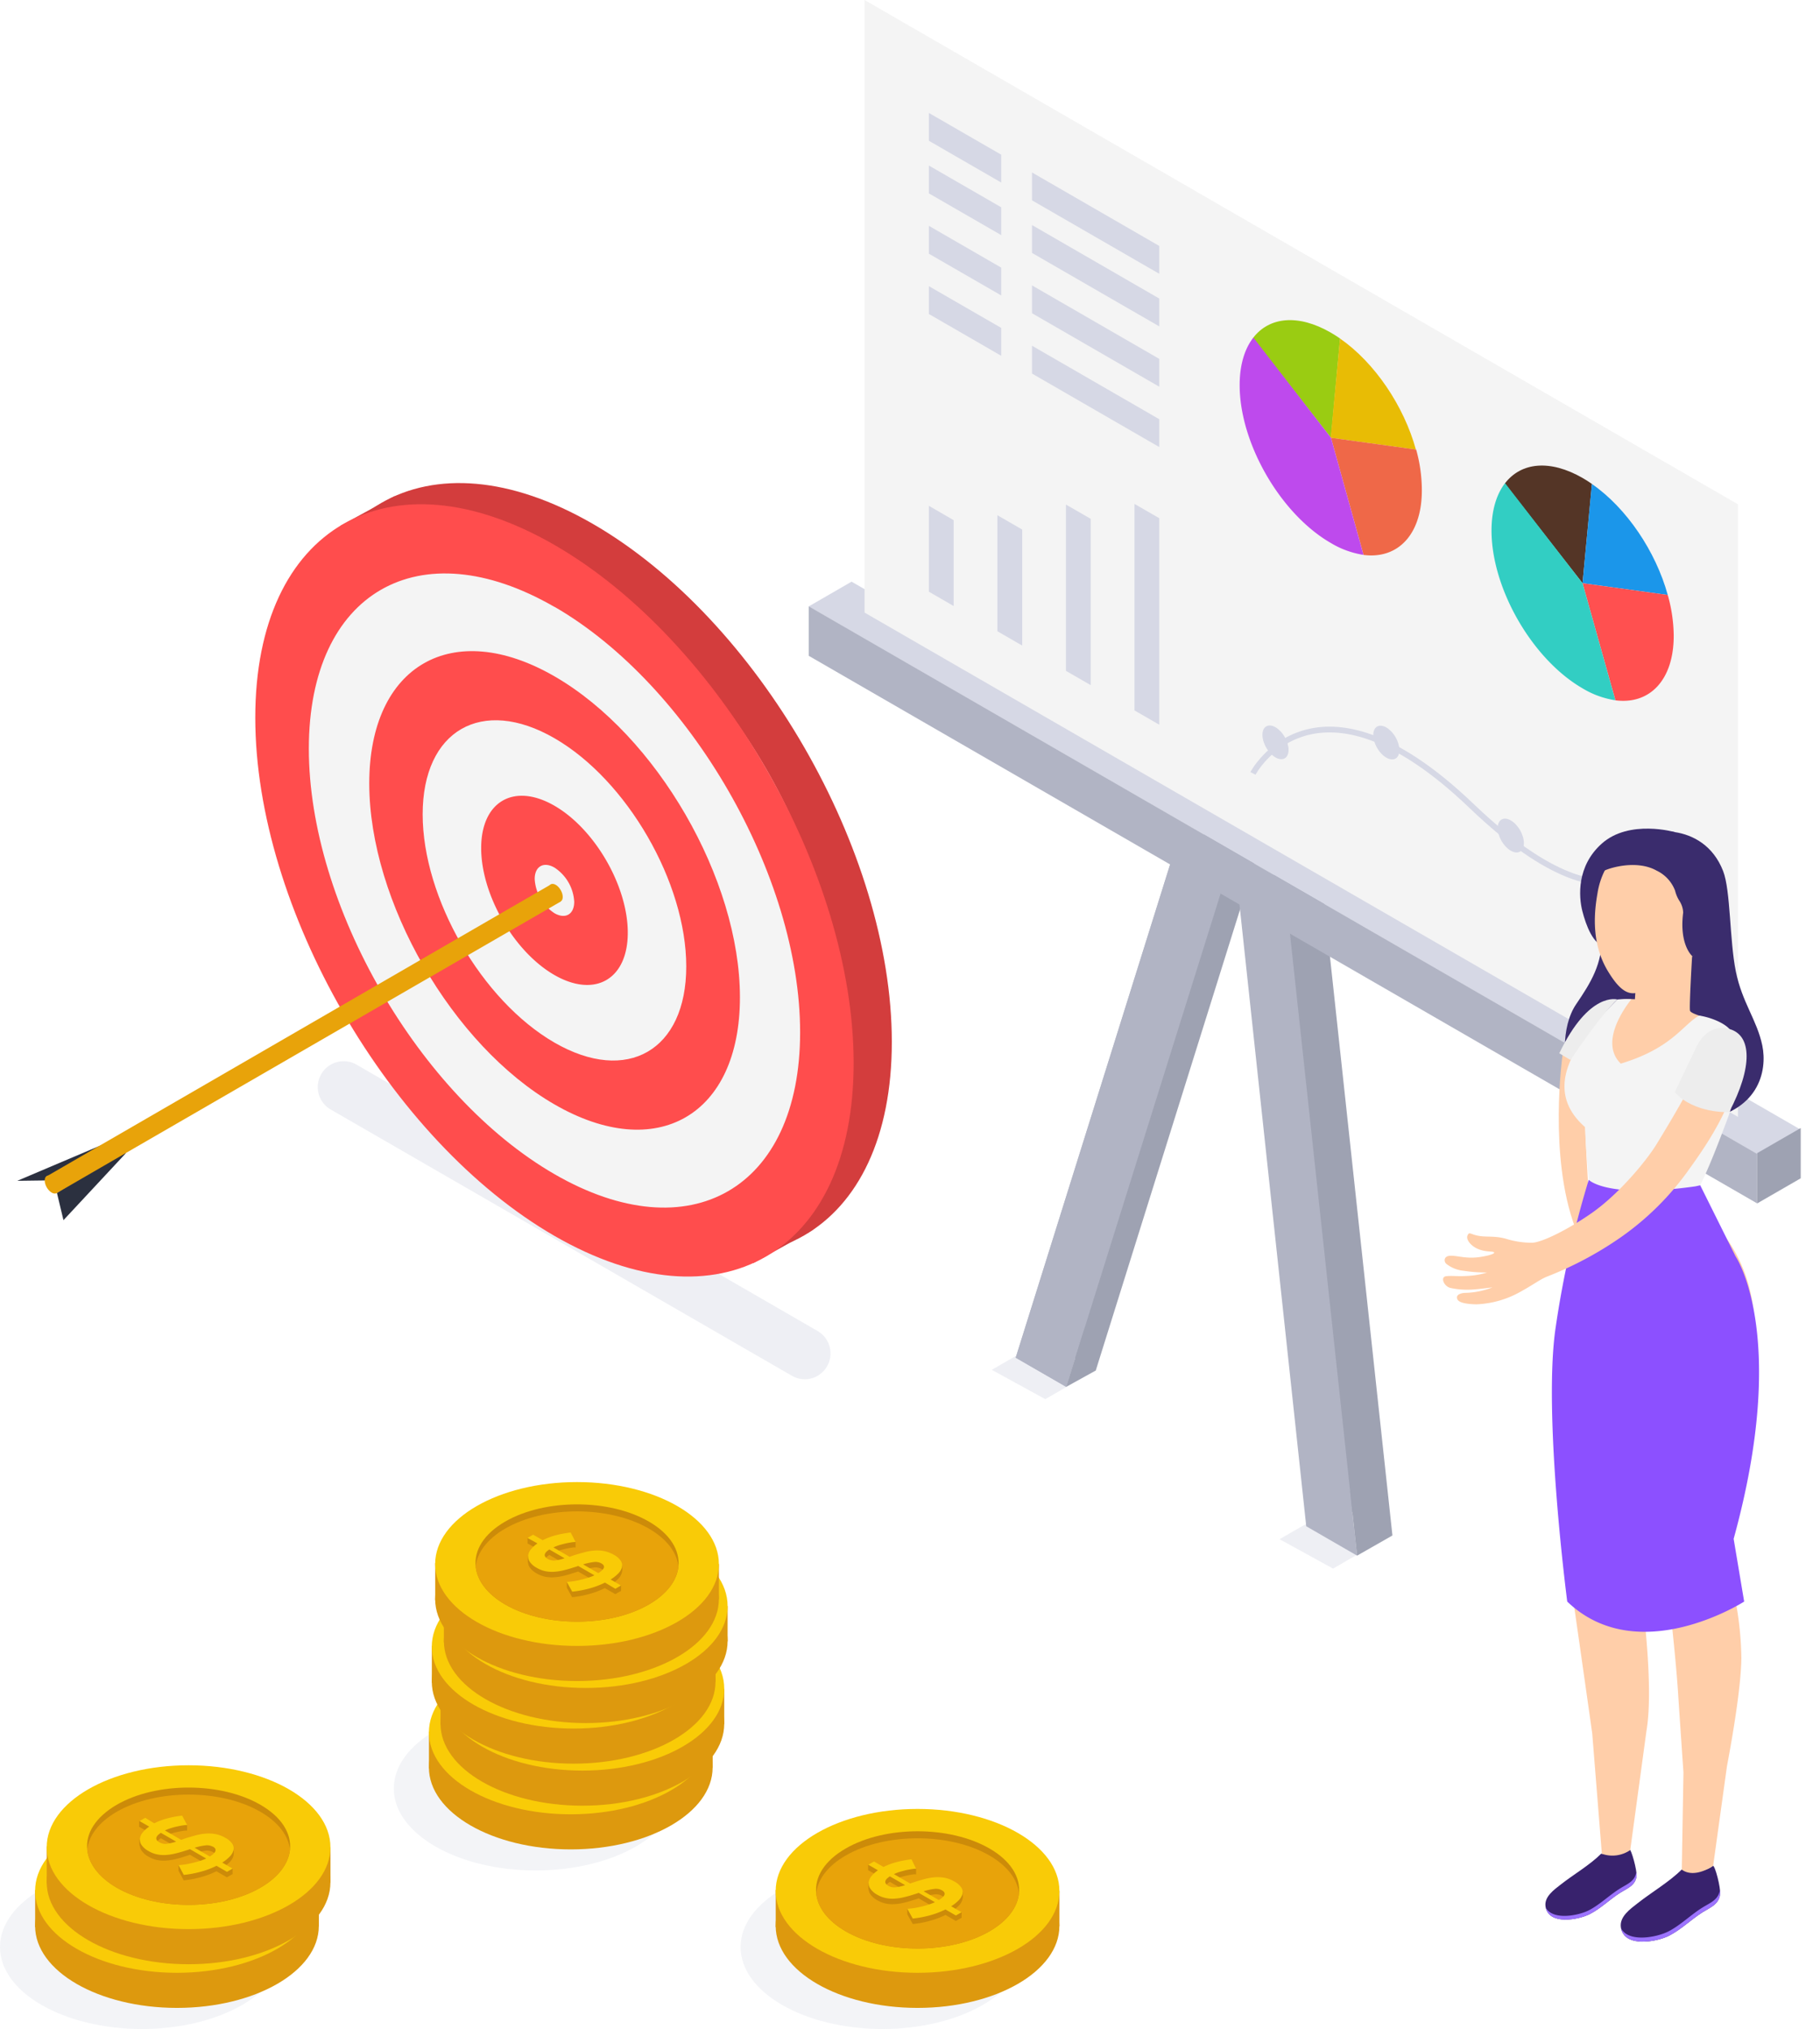 <?xml version="1.0" encoding="UTF-8" standalone="no"?>
<svg
   xmlns:dc="http://purl.org/dc/elements/1.1/"
   xmlns:cc="http://creativecommons.org/ns#"
   xmlns:rdf="http://www.w3.org/1999/02/22-rdf-syntax-ns#"
   xmlns:svg="http://www.w3.org/2000/svg"
   xmlns="http://www.w3.org/2000/svg"
   xmlns:sodipodi="http://sodipodi.sourceforge.net/DTD/sodipodi-0.dtd"
   xmlns:inkscape="http://www.inkscape.org/namespaces/inkscape"
   viewBox="0 0 448.52 500"
   version="1.1"
   id="svg411"
   sodipodi:docname="image.svg"
   inkscape:version="1.0.2 (e86c870879, 2021-01-15)">
  <sodipodi:namedview
     pagecolor="#ffffff"
     bordercolor="#666666"
     borderopacity="1"
     objecttolerance="10"
     gridtolerance="10"
     guidetolerance="10"
     inkscape:pageopacity="0"
     inkscape:pageshadow="2"
     inkscape:window-width="1920"
     inkscape:window-height="1022"
     id="namedview413"
     showgrid="false"
     inkscape:zoom="1.462"
     inkscape:cx="225.62798"
     inkscape:cy="250"
     inkscape:window-x="0"
     inkscape:window-y="0"
     inkscape:window-maximized="1"
     inkscape:current-layer="Слой_1-2" />
  <defs
     id="defs4">
    <style
       id="style2">.cls-1,.cls-15,.cls-4{fill:#d6d8e5;}.cls-1{opacity:0.4;}.cls-2{fill:#b1b4c4;}.cls-3{fill:#9ea2b2;}.cls-5{fill:#f4f4f4;}.cls-6{fill:#9acc12;}.cls-7{fill:#e8bc05;}.cls-8{fill:#ef6848;}.cls-9{fill:#be4aed;}.cls-10{fill:#543526;}.cls-11{fill:#1b96ea;}.cls-12{fill:#ff5050;}.cls-13{fill:#32cec3;}.cls-14{fill:none;stroke:#d6d8e5;stroke-miterlimit:10;stroke-width:1.42px;}.cls-15{opacity:0.3;}.cls-16{fill:#dd990e;}.cls-17{fill:#f9cb07;}.cls-18{fill:#cc8b09;}.cls-19{fill:#e8a30a;}.cls-20{fill:#f9ca06;}.cls-21{fill:#3a2c6d;}.cls-22{fill:#ffcea9;}.cls-23{fill:#38226d;}.cls-24{fill:#9c73ff;}.cls-25{fill:#8c50ff;}.cls-26{fill:#ededed;}.cls-27{fill:#d33d3d;}.cls-28{fill:#ff4d4d;}.cls-29{fill:#2b303f;}</style>
  </defs>
  <title
     id="title6">Marketing_strategy_SVG</title>
  <g
     id="Слой_2"
     data-name="Слой 2">
    <g
       id="Слой_1-2"
       data-name="Слой 1">
      <polygon
         class="cls-1"
         points="257.6 344.8 244.41 337.57 256.12 330.81 269.31 338.04 257.6 344.8"
         id="polygon8" />
      <polygon
         class="cls-1"
         points="328.52 386.55 315.33 379.31 327.04 372.56 340.22 379.79 328.52 386.55"
         id="polygon10" />
      <polygon
         class="cls-2"
         points="262.75 341.76 250.31 334.58 289.93 208.02 302.37 215.2 262.75 341.76"
         id="polygon12" />
      <polygon
         class="cls-3"
         points="270.04 337.74 257.6 330.56 297.22 204 309.65 211.18 270.04 337.74"
         id="polygon14" />
      <polygon
         class="cls-2"
         points="262.75 341.76 250.31 334.58 289.93 208.02 302.37 215.2 262.75 341.76"
         id="polygon16" />
      <polygon
         class="cls-3"
         points="343.15 378.39 330.62 371.15 313.51 211.84 325.95 219.03 343.15 378.39"
         id="polygon18" />
      <polygon
         class="cls-2"
         points="334.44 383.36 321.91 376.12 304.8 216.81 317.24 223.99 334.44 383.36"
         id="polygon20" />
      <polygon
         class="cls-4"
         points="433.04 284.39 199.3 149.44 209.86 143.34 443.6 278.29 433.04 284.39"
         id="polygon22" />
      <polygon
         class="cls-2"
         points="433.04 296.56 199.3 161.61 199.3 149.41 433.04 284.36 433.04 296.56"
         id="polygon24" />
      <polygon
         class="cls-5"
         points="428.31 275.24 213.06 150.96 213.06 0 428.31 124.28 428.31 275.24"
         id="polygon26" />
      <polygon
         class="cls-3"
         points="443.77 290.37 433.04 296.56 433.04 284.17 443.77 277.98 443.77 290.37"
         id="polygon28" />
      <polygon
         class="cls-4"
         points="246.74 44.98 228.91 34.69 228.91 27.83 246.74 38.12 246.74 44.98"
         id="polygon30" />
      <polygon
         class="cls-4"
         points="285.69 67.47 254.33 49.37 254.33 42.5 285.69 60.61 285.69 67.47"
         id="polygon32" />
      <polygon
         class="cls-4"
         points="246.74 57.94 228.91 47.65 228.91 40.79 246.74 51.08 246.74 57.94"
         id="polygon34" />
      <polygon
         class="cls-4"
         points="285.69 80.43 254.33 62.33 254.33 55.46 285.69 73.57 285.69 80.43"
         id="polygon36" />
      <polygon
         class="cls-4"
         points="246.74 72.81 228.91 62.52 228.91 55.65 246.74 65.95 246.74 72.81"
         id="polygon38" />
      <polygon
         class="cls-4"
         points="285.69 95.3 254.33 77.19 254.33 70.33 285.69 88.44 285.69 95.3"
         id="polygon40" />
      <polygon
         class="cls-4"
         points="246.74 87.68 228.91 77.38 228.91 70.52 246.74 80.81 246.74 87.68"
         id="polygon42" />
      <polygon
         class="cls-4"
         points="285.69 110.17 254.33 92.06 254.33 85.2 285.69 103.31 285.69 110.17"
         id="polygon44" />
      <path
         class="cls-6"
         d="M308.85,83.22c3.95-5.1,11-5.92,19.1-1.26.78.45,1.55.94,2.3,1.46L328,107.88,308.78,83.32Z"
         id="path46" />
      <path
         class="cls-7"
         d="M348.93,110.79l-21-2.91,2.3-24.46C338.83,89.39,346,100.11,348.93,110.79Z"
         id="path48" />
      <path
         class="cls-8"
         d="M350.4,120.84c0,11-6,17-14.37,15.91L328,107.88l21,2.91A37.38,37.38,0,0,1,350.4,120.84Z"
         id="path50" />
      <path
         class="cls-9"
         d="M308.78,83.32c-2.08,2.73-3.28,6.66-3.28,11.6,0,14.32,10.05,31.72,22.45,38.88a22.18,22.18,0,0,0,8.07,2.94L328,107.88l-19.1-24.66Z"
         id="path52" />
      <path
         class="cls-10"
         d="M370.92,119.06c3.95-5.1,11-5.92,19.1-1.27.78.45,1.54.94,2.3,1.47L390,143.72l-19.18-24.57Z"
         id="path54" />
      <path
         class="cls-11"
         d="M411,146.62l-21-2.9,2.3-24.46C400.9,125.22,408.06,135.94,411,146.62Z"
         id="path56" />
      <path
         class="cls-12"
         d="M412.47,156.68c0,11-6,17-14.37,15.9L390,143.72l21,2.9A37.91,37.91,0,0,1,412.47,156.68Z"
         id="path58" />
      <path
         class="cls-13"
         d="M370.84,119.15c-2.07,2.74-3.27,6.66-3.27,11.6,0,14.32,10.05,31.73,22.45,38.89a22,22,0,0,0,8.07,2.93L390,143.72l-19.1-24.66Z"
         id="path60" />
      <path
         class="cls-14"
         d="M308.78,190.59s15.21-29,53.84,8,48.38,8.3,48.38,8.3"
         id="path62" />
      <ellipse
         class="cls-4"
         cx="341.65"
         cy="182.98"
         rx="2.63"
         ry="4.55"
         transform="translate(-45.72 195.35) rotate(-30)"
         id="ellipse64" />
      <ellipse
         class="cls-4"
         cx="314.33"
         cy="182.93"
         rx="2.63"
         ry="4.55"
         transform="translate(-49.35 181.68) rotate(-30)"
         id="ellipse66" />
      <ellipse
         class="cls-4"
         cx="370.84"
         cy="205.08"
         rx="2.63"
         ry="4.55"
         transform="matrix(0.87, -0.5, 0.5, 0.87, -52.85, 212.91)"
         id="ellipse68" />
      <ellipse
         class="cls-4"
         cx="403.73"
         cy="215.1"
         rx="2.63"
         ry="4.55"
         transform="translate(-53.46 230.69) rotate(-30)"
         id="ellipse70" />
      <polygon
         class="cls-4"
         points="235.01 149.34 228.91 145.81 228.91 124.65 235.01 128.18 235.01 149.34"
         id="polygon72" />
      <polygon
         class="cls-4"
         points="251.91 159.09 245.8 155.56 245.8 126.97 251.91 130.5 251.91 159.09"
         id="polygon74" />
      <polygon
         class="cls-4"
         points="268.8 168.84 262.69 165.32 262.69 124.34 268.8 127.86 268.8 168.84"
         id="polygon76" />
      <polygon
         class="cls-4"
         points="285.69 178.59 279.58 175.07 279.58 124.18 285.69 127.7 285.69 178.59"
         id="polygon78" />
      <polygon
         class="cls-3"
         points="334.44 383.36 343.15 378.39 332.72 367.45 334.44 383.36"
         id="polygon80" />
      <polygon
         class="cls-3"
         points="262.75 341.76 270.04 337.74 267.24 327.42 262.75 341.76"
         id="polygon82" />
      <g
         id="Coin">
        <ellipse
           class="cls-15"
           cx="132.01"
           cy="440.75"
           rx="34.96"
           ry="20.19"
           id="ellipse84" />
        <ellipse
           class="cls-16"
           cx="140.66"
           cy="435.56"
           rx="34.96"
           ry="20.19"
           id="ellipse86" />
        <polygon
           class="cls-16"
           points="105.71 435.86 105.71 426.67 112.62 432.82 105.71 435.86"
           id="polygon88" />
        <polygon
           class="cls-16"
           points="175.63 426.91 175.63 435.56 172.09 439.31 170.36 429.4 175.63 426.91"
           id="polygon90" />
        <ellipse
           class="cls-17"
           cx="140.66"
           cy="426.91"
           rx="34.96"
           ry="20.19"
           id="ellipse92" />
        <path
           class="cls-18"
           d="M165.65,427.53c-.36,3.4-2.78,6.75-7.29,9.35-9.77,5.64-25.62,5.64-35.4,0-4.5-2.6-6.93-5.95-7.27-9.35-.43-4,2-8,7.27-11.08,9.78-5.65,25.63-5.65,35.4,0C163.63,419.49,166.06,423.55,165.65,427.53Z"
           id="path94" />
        <path
           class="cls-19"
           d="M165.65,427.53c-.36,3.4-2.78,6.75-7.29,9.35-9.77,5.64-25.62,5.64-35.4,0-4.5-2.6-6.93-5.95-7.27-9.35.34-3.4,2.77-6.75,7.27-9.35,9.78-5.65,25.63-5.65,35.4,0C162.87,420.78,165.29,424.13,165.65,427.53Z"
           id="path96" />
        <path
           class="cls-18"
           d="M140.3,422.8a5.28,5.28,0,0,0-.92.08c-.41.05-.87.14-1.38.24s-1.05.25-1.6.41a12.75,12.75,0,0,0-1.57.6l4,2.32.73-.25c1-.34,2-.63,2.89-.87a13.17,13.17,0,0,1,2.6-.43,9.51,9.51,0,0,1,2.4.16,7.63,7.63,0,0,1,2.28.9,4.54,4.54,0,0,1,1.74,1.52,2.06,2.06,0,0,1,.25,1.57,3.45,3.45,0,0,1-.94,1.55,10.08,10.08,0,0,1-1.84,1.45l2.56,1.47-1.39.81-2.58-1.49a21.72,21.72,0,0,1-3.84,1.45,25.42,25.42,0,0,1-4.23.79l-1.35-2.42c.25,0,.63,0,1.13-.08s1.07-.16,1.69-.29,1.27-.3,2-.5a14.71,14.71,0,0,0,2-.74l-4-2.3-.53.18-.54.16a25.52,25.52,0,0,1-2.77.78,12.11,12.11,0,0,1-2.36.32,7.82,7.82,0,0,1-2.08-.2,7.08,7.08,0,0,1-1.92-.77,4.93,4.93,0,0,1-1.68-1.44,2.43,2.43,0,0,1-.45-1.55,2.94,2.94,0,0,1,.66-1.56,7.19,7.19,0,0,1,1.63-1.48l-2.37-1.37,1.39-.8,2.35,1.35a16.76,16.76,0,0,1,3.45-1.26,25.78,25.78,0,0,1,3.45-.63ZM133.46,427a3,3,0,0,0,1.75.37,11,11,0,0,0,2.39-.54l-3.76-2.17Q131.77,426,133.46,427Zm13.2,1.1a3,3,0,0,0-1.88-.34,14.73,14.73,0,0,0-2.62.58l3.74,2.16C147.49,429.54,147.75,428.74,146.66,428.12Z"
           id="path98" />
        <path
           class="cls-18"
           d="M138.13,432.66c0-.09,0-1.35,0-1.35l1.54,1-.67,1Z"
           id="path100" />
        <polygon
           class="cls-18"
           points="151.52 433.52 151.52 432.17 148.19 432.42 150.1 433.72 151.52 433.52"
           id="polygon102" />
        <polygon
           class="cls-18"
           points="151.8 428.55 151.8 427.18 149.31 428.08 151.8 428.55"
           id="polygon104" />
        <path
           class="cls-18"
           d="M141.49,428.47l.83-.79,2.92,2-.18.59s-2.18-.92-2.25-1Z"
           id="path106" />
        <path
           class="cls-18"
           d="M133.85,424.2l3.87,2.2.8-.58s-.49-.55-.53-.61a5.33,5.33,0,0,0-1.2-1c-.29-.05-2.13-.88-2.13-.88Z"
           id="path108" />
        <polygon
           class="cls-18"
           points="140.3 422.8 140.3 421.45 138.52 420.87 138.13 421.93 138.23 422.42 140.3 422.8"
           id="polygon110" />
        <polygon
           class="cls-18"
           points="128.47 421.82 128.47 420.47 130.53 420.69 129.87 422 128.47 421.82"
           id="polygon112" />
        <path
           class="cls-18"
           d="M128.54,426.42V425h2.37l-.58,1.27-1,1.12Z"
           id="path114" />
        <path
           class="cls-20"
           d="M140.3,421.45a5.06,5.06,0,0,0-.92.07c-.41.06-.87.14-1.38.25s-1.05.24-1.6.41a11.3,11.3,0,0,0-1.57.59l4,2.33.73-.26c1-.34,2-.63,2.89-.86a13.17,13.17,0,0,1,2.6-.43,9.07,9.07,0,0,1,2.4.16,7.34,7.34,0,0,1,2.28.89,4.63,4.63,0,0,1,1.74,1.52,2.07,2.07,0,0,1,.25,1.57,3.4,3.4,0,0,1-.94,1.55,10.08,10.08,0,0,1-1.84,1.45l2.56,1.48-1.39.8-2.58-1.49a21,21,0,0,1-3.84,1.45,24.43,24.43,0,0,1-4.23.79l-1.35-2.41a10.42,10.42,0,0,0,1.13-.09,16.23,16.23,0,0,0,1.69-.29c.62-.13,1.27-.3,2-.5a14.69,14.69,0,0,0,2-.73l-4-2.31-.53.18-.54.17c-1,.33-1.93.59-2.77.78a12.06,12.06,0,0,1-2.36.31,8.26,8.26,0,0,1-2.08-.19,6.81,6.81,0,0,1-1.92-.78,4.93,4.93,0,0,1-1.68-1.44,2.41,2.41,0,0,1-.45-1.55,2.94,2.94,0,0,1,.66-1.56,6.94,6.94,0,0,1,1.63-1.47l-2.37-1.37,1.39-.81,2.35,1.36a16.79,16.79,0,0,1,3.45-1.27,24.2,24.2,0,0,1,3.45-.62Zm-6.84,4.21a3,3,0,0,0,1.75.38,12.27,12.27,0,0,0,2.39-.54l-3.76-2.18Q131.77,424.69,133.46,425.66Zm13.2,1.1a3,3,0,0,0-1.88-.34,15.67,15.67,0,0,0-2.62.58l3.74,2.16C147.49,428.19,147.75,427.39,146.66,426.76Z"
           id="path116" />
      </g>
      <g
         id="Coin-2"
         data-name="Coin">
        <ellipse
           class="cls-16"
           cx="143.52"
           cy="424.79"
           rx="34.96"
           ry="20.19"
           id="ellipse119" />
        <polygon
           class="cls-16"
           points="108.57 425.1 108.57 415.9 115.47 422.05 108.57 425.1"
           id="polygon121" />
        <polygon
           class="cls-16"
           points="178.48 416.14 178.48 424.79 174.95 428.54 173.22 418.64 178.48 416.14"
           id="polygon123" />
        <ellipse
           class="cls-17"
           cx="143.52"
           cy="416.14"
           rx="34.96"
           ry="20.19"
           id="ellipse125" />
        <path
           class="cls-18"
           d="M168.5,416.77c-.35,3.4-2.77,6.75-7.28,9.35-9.78,5.64-25.62,5.64-35.4,0-4.51-2.6-6.93-5.95-7.27-9.35-.43-4,2-8,7.27-11.08,9.78-5.65,25.62-5.65,35.4,0C166.49,408.72,168.92,412.79,168.5,416.77Z"
           id="path127" />
        <path
           class="cls-19"
           d="M168.5,416.77c-.35,3.4-2.77,6.75-7.28,9.35-9.78,5.64-25.62,5.64-35.4,0-4.51-2.6-6.93-5.95-7.27-9.35.34-3.4,2.76-6.75,7.27-9.35,9.78-5.65,25.62-5.65,35.4,0C165.73,410,168.15,413.37,168.5,416.77Z"
           id="path129" />
        <path
           class="cls-18"
           d="M143.15,412a5.18,5.18,0,0,0-.92.07c-.41.06-.87.14-1.38.25s-1,.24-1.59.41a11.33,11.33,0,0,0-1.57.6l4,2.32.72-.26c1-.34,2-.63,2.9-.86a13.17,13.17,0,0,1,2.6-.43,9,9,0,0,1,2.39.16,7.65,7.65,0,0,1,2.29.89,4.58,4.58,0,0,1,1.73,1.52,2.07,2.07,0,0,1,.26,1.57,3.49,3.49,0,0,1-.94,1.55,9.67,9.67,0,0,1-1.84,1.45l2.56,1.48-1.4.8-2.58-1.49a20.86,20.86,0,0,1-3.83,1.45,24.79,24.79,0,0,1-4.23.79L141,421.9a10.61,10.61,0,0,0,1.13-.09,16.54,16.54,0,0,0,1.68-.29c.62-.13,1.28-.3,2-.5a13.42,13.42,0,0,0,2-.73l-4-2.31-.52.18-.55.17q-1.5.5-2.76.78a12.15,12.15,0,0,1-2.36.31,7.79,7.79,0,0,1-2.08-.19,7,7,0,0,1-1.93-.78,5,5,0,0,1-1.67-1.43,2.43,2.43,0,0,1-.45-1.55,2.86,2.86,0,0,1,.66-1.57,6.88,6.88,0,0,1,1.62-1.47l-2.37-1.37,1.4-.81,2.35,1.36a16.79,16.79,0,0,1,3.45-1.27,24.2,24.2,0,0,1,3.45-.62Zm-6.83,4.21a2.9,2.9,0,0,0,1.74.38,12.19,12.19,0,0,0,2.4-.54l-3.77-2.17Q134.62,415.27,136.32,416.25Zm13.2,1.1a3,3,0,0,0-1.88-.33,15.61,15.61,0,0,0-2.63.57l3.74,2.16C150.35,418.78,150.6,418,149.52,417.35Z"
           id="path131" />
        <path
           class="cls-18"
           d="M141,421.9c0-.1,0-1.36,0-1.36l1.54,1-.67,1Z"
           id="path133" />
        <polygon
           class="cls-18"
           points="154.38 422.76 154.38 421.4 151.05 421.66 152.96 422.96 154.38 422.76"
           id="polygon135" />
        <polygon
           class="cls-18"
           points="154.66 417.78 154.66 416.41 152.17 417.31 154.66 417.78"
           id="polygon137" />
        <path
           class="cls-18"
           d="M144.35,417.71l.83-.79,2.92,2-.18.59s-2.19-.92-2.26-1S144.35,417.71,144.35,417.71Z"
           id="path139" />
        <path
           class="cls-18"
           d="M136.7,413.44l3.88,2.19.79-.57-.52-.61a4.93,4.93,0,0,0-1.21-1c-.29-.06-2.12-.88-2.12-.88Z"
           id="path141" />
        <polygon
           class="cls-18"
           points="143.15 412.04 143.15 410.68 141.37 410.1 140.99 411.17 141.08 411.65 143.15 412.04"
           id="polygon143" />
        <polygon
           class="cls-18"
           points="131.32 411.06 131.32 409.7 133.39 409.92 132.72 411.24 131.32 411.06"
           id="polygon145" />
        <path
           class="cls-18"
           d="M131.4,415.66v-1.41h2.37l-.58,1.26-1,1.13Z"
           id="path147" />
        <path
           class="cls-20"
           d="M143.15,410.68a5.43,5.43,0,0,0-.92.08c-.41.05-.87.14-1.38.24s-1,.25-1.59.41a12.75,12.75,0,0,0-1.57.6l4,2.32.72-.25c1-.34,2-.63,2.9-.87a13.17,13.17,0,0,1,2.6-.43,9.43,9.43,0,0,1,2.39.16,7.68,7.68,0,0,1,2.29.9,4.5,4.5,0,0,1,1.73,1.52,2.07,2.07,0,0,1,.26,1.57,3.54,3.54,0,0,1-.94,1.55,10.08,10.08,0,0,1-1.84,1.45l2.56,1.47-1.4.81-2.58-1.49a21.61,21.61,0,0,1-3.83,1.45,25.81,25.81,0,0,1-4.23.79L141,420.54c.25,0,.62,0,1.13-.08s1.06-.16,1.68-.29,1.28-.3,2-.5a14.71,14.71,0,0,0,2-.74l-4-2.3-.52.18-.55.17a26.92,26.92,0,0,1-2.76.77,12.21,12.21,0,0,1-2.36.32,7.78,7.78,0,0,1-2.08-.2,7.27,7.27,0,0,1-1.93-.77,5,5,0,0,1-1.67-1.44,2.43,2.43,0,0,1-.45-1.55,2.86,2.86,0,0,1,.66-1.56,7.13,7.13,0,0,1,1.62-1.48l-2.37-1.37,1.4-.8,2.35,1.35a16.76,16.76,0,0,1,3.45-1.26,25.78,25.78,0,0,1,3.45-.63Zm-6.83,4.22a3,3,0,0,0,1.74.37,10.89,10.89,0,0,0,2.4-.54l-3.77-2.17Q134.62,413.91,136.32,414.9Zm13.2,1.1a3,3,0,0,0-1.88-.34,14.81,14.81,0,0,0-2.63.58l3.74,2.16C150.35,417.42,150.6,416.62,149.52,416Z"
           id="path149" />
      </g>
      <g
         id="Coin-3"
         data-name="Coin">
        <ellipse
           class="cls-16"
           cx="141.37"
           cy="414.43"
           rx="34.96"
           ry="20.19"
           id="ellipse152" />
        <polygon
           class="cls-16"
           points="106.42 414.74 106.42 405.54 113.33 411.69 106.42 414.74"
           id="polygon154" />
        <polygon
           class="cls-16"
           points="176.34 405.78 176.34 414.43 172.81 418.18 171.07 408.27 176.34 405.78"
           id="polygon156" />
        <ellipse
           class="cls-17"
           cx="141.37"
           cy="405.78"
           rx="34.96"
           ry="20.19"
           id="ellipse158" />
        <path
           class="cls-18"
           d="M166.36,406.4c-.35,3.4-2.78,6.75-7.28,9.36-9.78,5.64-25.63,5.64-35.4,0-4.51-2.61-6.93-6-7.28-9.36-.42-4,2-8,7.28-11.08,9.77-5.65,25.62-5.65,35.4,0C164.34,398.36,166.78,402.42,166.36,406.4Z"
           id="path160" />
        <path
           class="cls-19"
           d="M166.36,406.4c-.35,3.4-2.78,6.75-7.28,9.36-9.78,5.64-25.63,5.64-35.4,0-4.51-2.61-6.93-6-7.28-9.36.35-3.4,2.77-6.74,7.28-9.35,9.77-5.65,25.62-5.65,35.4,0C163.58,399.66,166,403,166.36,406.4Z"
           id="path162" />
        <path
           class="cls-18"
           d="M141,401.68a5.12,5.12,0,0,0-.92.07c-.41.06-.87.14-1.38.25a15.55,15.55,0,0,0-1.59.41,10.84,10.84,0,0,0-1.57.59l4,2.32.72-.25c1-.34,2-.63,2.89-.87a14.09,14.09,0,0,1,2.6-.43,9.51,9.51,0,0,1,2.4.17,7.49,7.49,0,0,1,2.29.89,4.58,4.58,0,0,1,1.73,1.52,2.06,2.06,0,0,1,.25,1.57,3.45,3.45,0,0,1-.94,1.55,10,10,0,0,1-1.83,1.45l2.55,1.47-1.39.81-2.58-1.49a20.69,20.69,0,0,1-3.84,1.45,25.42,25.42,0,0,1-4.23.79l-1.34-2.41a10.47,10.47,0,0,0,1.12-.09,16.23,16.23,0,0,0,1.69-.29c.62-.13,1.27-.3,2-.5a14.83,14.83,0,0,0,2-.73l-4-2.31-.52.18-.55.17c-1,.33-1.93.59-2.77.78a12.88,12.88,0,0,1-2.35.31,8.22,8.22,0,0,1-2.08-.19,7.05,7.05,0,0,1-1.93-.78,4.93,4.93,0,0,1-1.68-1.44,2.41,2.41,0,0,1-.45-1.55,2.94,2.94,0,0,1,.66-1.56,7.41,7.41,0,0,1,1.63-1.48l-2.37-1.36,1.39-.81,2.35,1.36a16.79,16.79,0,0,1,3.45-1.27,25.78,25.78,0,0,1,3.45-.63Zm-6.83,4.21a2.87,2.87,0,0,0,1.74.37,11.45,11.45,0,0,0,2.39-.53l-3.76-2.18C133.17,404.46,133,405.24,134.18,405.89Zm13.2,1.1a3,3,0,0,0-1.89-.34,15.67,15.67,0,0,0-2.62.58l3.74,2.16Q149,407.92,147.38,407Z"
           id="path164" />
        <path
           class="cls-18"
           d="M138.85,411.54c0-.1,0-1.36,0-1.36l1.53,1-.67,1Z"
           id="path166" />
        <polygon
           class="cls-18"
           points="152.23 412.39 152.23 411.04 148.91 411.29 150.82 412.6 152.23 412.39"
           id="polygon168" />
        <polygon
           class="cls-18"
           points="152.51 407.42 152.51 406.05 150.02 406.95 152.51 407.42"
           id="polygon170" />
        <path
           class="cls-18"
           d="M142.2,407.35l.83-.8,2.92,2-.18.6s-2.18-.92-2.25-1Z"
           id="path172" />
        <path
           class="cls-18"
           d="M134.56,403.08l3.88,2.19.79-.57s-.49-.56-.52-.62-.92-.95-1.21-1-2.13-.88-2.13-.88Z"
           id="path174" />
        <polygon
           class="cls-18"
           points="141.01 401.68 141.01 400.32 139.23 399.74 138.85 400.8 138.94 401.29 141.01 401.68"
           id="polygon176" />
        <polygon
           class="cls-18"
           points="129.18 400.7 129.18 399.34 131.24 399.56 130.58 400.88 129.18 400.7"
           id="polygon178" />
        <path
           class="cls-18"
           d="M129.26,405.3v-1.41h2.36l-.57,1.26-1,1.13Z"
           id="path180" />
        <path
           class="cls-20"
           d="M141,400.32a6.28,6.28,0,0,0-.92.07c-.41.06-.87.14-1.38.25s-1,.25-1.59.41a12.17,12.17,0,0,0-1.57.6l4,2.32.72-.26c1-.34,2-.62,2.89-.86a13.29,13.29,0,0,1,2.6-.43,9.07,9.07,0,0,1,2.4.16,7.75,7.75,0,0,1,2.29.89A4.58,4.58,0,0,1,152.2,405a2.09,2.09,0,0,1,.25,1.58,3.42,3.42,0,0,1-.94,1.54,9.59,9.59,0,0,1-1.83,1.45l2.55,1.48-1.39.8-2.58-1.48a20.68,20.68,0,0,1-3.84,1.44,25.44,25.44,0,0,1-4.23.8l-1.34-2.42a10.47,10.47,0,0,0,1.12-.09,14,14,0,0,0,1.69-.29c.62-.13,1.27-.3,2-.5a13.55,13.55,0,0,0,2-.73l-4-2.31a5.34,5.34,0,0,1-.52.18l-.55.17c-1,.33-1.93.59-2.77.78a12.94,12.94,0,0,1-2.35.32,8.21,8.21,0,0,1-2.08-.2,6.75,6.75,0,0,1-1.93-.78,4.81,4.81,0,0,1-1.68-1.43,2.43,2.43,0,0,1-.45-1.55,2.93,2.93,0,0,1,.66-1.57,7.39,7.39,0,0,1,1.63-1.47l-2.37-1.37,1.39-.81,2.35,1.36a16.79,16.79,0,0,1,3.45-1.27,24.2,24.2,0,0,1,3.45-.62Zm-6.83,4.21a2.87,2.87,0,0,0,1.74.38,11.57,11.57,0,0,0,2.39-.54l-3.76-2.17C133.17,403.1,133,403.88,134.18,404.53Zm13.2,1.1a3.07,3.07,0,0,0-1.89-.33,15.53,15.53,0,0,0-2.62.57l3.74,2.16Q149,406.58,147.38,405.63Z"
           id="path182" />
      </g>
      <g
         id="Coin-4"
         data-name="Coin">
        <ellipse
           class="cls-16"
           cx="144.35"
           cy="404.43"
           rx="34.96"
           ry="20.19"
           id="ellipse185" />
        <polygon
           class="cls-16"
           points="109.39 404.74 109.39 395.54 116.3 401.69 109.39 404.74"
           id="polygon187" />
        <polygon
           class="cls-16"
           points="179.31 395.78 179.31 404.43 175.78 408.18 174.05 398.28 179.31 395.78"
           id="polygon189" />
        <ellipse
           class="cls-17"
           cx="144.35"
           cy="395.78"
           rx="34.96"
           ry="20.19"
           id="ellipse191" />
        <path
           class="cls-18"
           d="M169.33,396.41c-.35,3.4-2.77,6.75-7.28,9.35-9.78,5.64-25.62,5.64-35.4,0-4.51-2.6-6.93-5.95-7.28-9.35-.42-4,2-8.05,7.28-11.08,9.78-5.65,25.62-5.65,35.4,0C167.32,388.36,169.75,392.43,169.33,396.41Z"
           id="path193" />
        <path
           class="cls-19"
           d="M169.33,396.41c-.35,3.4-2.77,6.75-7.28,9.35-9.78,5.64-25.62,5.64-35.4,0-4.51-2.6-6.93-5.95-7.28-9.35.35-3.4,2.77-6.75,7.28-9.35,9.78-5.65,25.62-5.65,35.4,0C166.56,389.66,169,393,169.33,396.41Z"
           id="path195" />
        <path
           class="cls-18"
           d="M144,391.68a5.12,5.12,0,0,0-.92.07c-.41.06-.87.14-1.38.25s-1,.25-1.59.41a11.33,11.33,0,0,0-1.57.6l4,2.32.72-.26c1-.34,2-.62,2.89-.86a13.39,13.39,0,0,1,2.61-.43,9,9,0,0,1,2.39.16,7.65,7.65,0,0,1,2.29.89,4.58,4.58,0,0,1,1.73,1.52,2.07,2.07,0,0,1,.26,1.57,3.49,3.49,0,0,1-.94,1.55,9.67,9.67,0,0,1-1.84,1.45l2.56,1.48-1.4.8-2.58-1.48a20.85,20.85,0,0,1-3.83,1.44,25.83,25.83,0,0,1-4.23.8l-1.35-2.42a10.61,10.61,0,0,0,1.13-.09,14.15,14.15,0,0,0,1.68-.29c.62-.13,1.28-.3,2-.5a13.42,13.42,0,0,0,2-.73l-4-2.31a4.56,4.56,0,0,1-.52.18l-.55.17q-1.5.5-2.76.78a13.16,13.16,0,0,1-2.36.32,8.21,8.21,0,0,1-2.08-.2,7,7,0,0,1-1.93-.78,4.86,4.86,0,0,1-1.67-1.43,2.43,2.43,0,0,1-.45-1.55,2.79,2.79,0,0,1,.66-1.57,7.1,7.1,0,0,1,1.62-1.47l-2.37-1.37,1.4-.81,2.34,1.36a16.87,16.87,0,0,1,3.46-1.27,24.2,24.2,0,0,1,3.45-.62Zm-6.83,4.21a2.9,2.9,0,0,0,1.74.38,11.5,11.5,0,0,0,2.4-.54l-3.77-2.17Q135.45,394.91,137.15,395.89Zm13.2,1.1a3.05,3.05,0,0,0-1.88-.33,15.61,15.61,0,0,0-2.63.57l3.74,2.16C151.18,398.42,151.43,397.62,150.35,397Z"
           id="path197" />
        <path
           class="cls-18"
           d="M141.82,401.54c0-.1,0-1.36,0-1.36l1.54,1-.67,1Z"
           id="path199" />
        <polygon
           class="cls-18"
           points="155.21 402.4 155.21 401.04 151.88 401.3 153.79 402.6 155.21 402.4"
           id="polygon201" />
        <polygon
           class="cls-18"
           points="155.49 397.42 155.49 396.05 153 396.95 155.49 397.42"
           id="polygon203" />
        <path
           class="cls-18"
           d="M145.18,397.35l.82-.79,2.92,2-.18.59s-2.18-.92-2.25-1S145.18,397.35,145.18,397.35Z"
           id="path205" />
        <path
           class="cls-18"
           d="M137.53,393.08l3.88,2.2.79-.58-.52-.61a4.93,4.93,0,0,0-1.21-1c-.29-.05-2.13-.88-2.13-.88Z"
           id="path207" />
        <polygon
           class="cls-18"
           points="143.98 391.68 143.98 390.32 142.2 389.75 141.82 390.81 141.91 391.3 143.98 391.68"
           id="polygon209" />
        <polygon
           class="cls-18"
           points="132.15 390.7 132.15 389.34 134.22 389.56 133.55 390.88 132.15 390.7"
           id="polygon211" />
        <path
           class="cls-18"
           d="M132.23,395.3v-1.41h2.37l-.58,1.26-1,1.13Z"
           id="path213" />
        <path
           class="cls-20"
           d="M144,390.32a5.36,5.36,0,0,0-.92.08c-.41.06-.87.14-1.38.25s-1,.24-1.59.4a12.75,12.75,0,0,0-1.57.6l4,2.32.72-.25c1-.34,2-.63,2.89-.87a14.19,14.19,0,0,1,2.61-.43,9.43,9.43,0,0,1,2.39.16,7.68,7.68,0,0,1,2.29.9,4.58,4.58,0,0,1,1.73,1.52,2.07,2.07,0,0,1,.26,1.57,3.54,3.54,0,0,1-.94,1.55,10.08,10.08,0,0,1-1.84,1.45l2.56,1.47-1.4.81-2.58-1.49a21.61,21.61,0,0,1-3.83,1.45,25.81,25.81,0,0,1-4.23.79l-1.35-2.42a8.07,8.07,0,0,0,1.13-.08c.5-.06,1.06-.16,1.68-.29s1.28-.3,2-.5a14.71,14.71,0,0,0,2-.74l-4-2.3-.52.18-.55.17a26.92,26.92,0,0,1-2.76.77,12.31,12.31,0,0,1-2.36.32,8.22,8.22,0,0,1-2.08-.19,7.67,7.67,0,0,1-1.93-.78,5,5,0,0,1-1.67-1.44,2.41,2.41,0,0,1-.45-1.55,2.79,2.79,0,0,1,.66-1.56,7.13,7.13,0,0,1,1.62-1.48l-2.37-1.37,1.4-.8,2.34,1.35a17.45,17.45,0,0,1,3.46-1.26,25.78,25.78,0,0,1,3.45-.63Zm-6.83,4.22a2.9,2.9,0,0,0,1.74.37,11.39,11.39,0,0,0,2.4-.53l-3.77-2.18C136.14,393.11,136,393.88,137.15,394.54Zm13.2,1.1a3,3,0,0,0-1.88-.34,14.81,14.81,0,0,0-2.63.58l3.74,2.16C151.18,397.06,151.43,396.26,150.35,395.64Z"
           id="path215" />
      </g>
      <g
         id="Coin-5"
         data-name="Coin">
        <ellipse
           class="cls-16"
           cx="142.2"
           cy="394.07"
           rx="34.96"
           ry="20.19"
           id="ellipse218" />
        <polygon
           class="cls-16"
           points="107.25 394.38 107.25 385.18 114.16 391.33 107.25 394.38"
           id="polygon220" />
        <polygon
           class="cls-16"
           points="177.17 385.42 177.17 394.07 173.63 397.82 171.9 387.92 177.17 385.42"
           id="polygon222" />
        <ellipse
           class="cls-17"
           cx="142.2"
           cy="385.42"
           rx="34.96"
           ry="20.19"
           id="ellipse224" />
        <path
           class="cls-18"
           d="M167.19,386.05c-.36,3.4-2.78,6.74-7.29,9.35-9.77,5.64-25.62,5.64-35.4,0-4.5-2.61-6.92-5.95-7.27-9.35-.42-4,2-8.05,7.27-11.09,9.78-5.65,25.63-5.65,35.4,0C165.17,378,167.6,382.07,167.19,386.05Z"
           id="path226" />
        <path
           class="cls-19"
           d="M167.19,386.05c-.36,3.4-2.78,6.74-7.29,9.35-9.77,5.64-25.62,5.64-35.4,0-4.5-2.61-6.92-5.95-7.27-9.35.35-3.4,2.77-6.75,7.27-9.36,9.78-5.65,25.63-5.65,35.4,0C164.41,379.3,166.83,382.65,167.19,386.05Z"
           id="path228" />
        <path
           class="cls-18"
           d="M141.84,381.32a5.12,5.12,0,0,0-.92.07c-.41.06-.87.14-1.38.25s-1,.24-1.6.41a10.71,10.71,0,0,0-1.56.59l4,2.33.72-.26c1-.34,2-.63,2.89-.87a13.25,13.25,0,0,1,2.6-.42,9.07,9.07,0,0,1,2.4.16,7.49,7.49,0,0,1,2.29.89A4.66,4.66,0,0,1,153,386a2.06,2.06,0,0,1,.25,1.57,3.45,3.45,0,0,1-.94,1.55,10.08,10.08,0,0,1-1.84,1.45l2.56,1.48-1.39.8-2.58-1.49a20.69,20.69,0,0,1-3.84,1.45,24.43,24.43,0,0,1-4.23.79l-1.34-2.41a10.47,10.47,0,0,0,1.12-.09,16.23,16.23,0,0,0,1.69-.29c.62-.13,1.27-.3,2-.5a14.19,14.19,0,0,0,2-.73l-4-2.31-.52.18-.55.17c-1,.33-1.93.59-2.77.78a12.87,12.87,0,0,1-2.36.31,8.31,8.31,0,0,1-2.08-.19,6.81,6.81,0,0,1-1.92-.78,4.93,4.93,0,0,1-1.68-1.44,2.41,2.41,0,0,1-.45-1.55,2.94,2.94,0,0,1,.66-1.56,7.15,7.15,0,0,1,1.63-1.47L130,380.34l1.39-.81,2.35,1.36a16.79,16.79,0,0,1,3.45-1.27,25.78,25.78,0,0,1,3.45-.63ZM135,385.53a2.91,2.91,0,0,0,1.75.37,11.45,11.45,0,0,0,2.39-.53l-3.76-2.18Q133.31,384.56,135,385.53Zm13.2,1.1a3,3,0,0,0-1.88-.34,15.67,15.67,0,0,0-2.62.58l3.74,2.16C149,388.06,149.29,387.25,148.2,386.63Z"
           id="path230" />
        <path
           class="cls-18"
           d="M139.68,391.18c0-.1,0-1.36,0-1.36l1.53,1-.67,1Z"
           id="path232" />
        <polygon
           class="cls-18"
           points="153.06 392.04 153.06 390.68 149.74 390.94 151.65 392.24 153.06 392.04"
           id="polygon234" />
        <polygon
           class="cls-18"
           points="153.34 387.06 153.34 385.69 150.85 386.59 153.34 387.06"
           id="polygon236" />
        <path
           class="cls-18"
           d="M143,387l.83-.8,2.92,2-.18.6s-2.18-.92-2.25-1Z"
           id="path238" />
        <path
           class="cls-18"
           d="M135.39,382.72l3.87,2.19.8-.57-.53-.61a4.68,4.68,0,0,0-1.2-1c-.29-.06-2.13-.88-2.13-.88Z"
           id="path240" />
        <polygon
           class="cls-18"
           points="141.84 381.32 141.84 379.96 140.06 379.38 139.68 380.44 139.77 380.93 141.84 381.32"
           id="polygon242" />
        <polygon
           class="cls-18"
           points="130.01 380.34 130.01 378.98 132.07 379.2 131.41 380.52 130.01 380.34"
           id="polygon244" />
        <path
           class="cls-18"
           d="M130.08,384.94s0-1.41,0-1.41h2.36l-.58,1.26-1,1.13Z"
           id="path246" />
        <path
           class="cls-20"
           d="M141.84,380a6.28,6.28,0,0,0-.92.07c-.41.06-.87.14-1.38.25s-1,.25-1.6.41a12,12,0,0,0-1.56.6l4,2.32.72-.26c1-.33,2-.62,2.89-.86a13.29,13.29,0,0,1,2.6-.43,9.07,9.07,0,0,1,2.4.16,8,8,0,0,1,2.29.89,4.68,4.68,0,0,1,1.73,1.53,2.06,2.06,0,0,1,.25,1.57,3.45,3.45,0,0,1-.94,1.55,9.64,9.64,0,0,1-1.84,1.44l2.56,1.48-1.39.81L149.09,390a21.42,21.42,0,0,1-3.84,1.45,26.49,26.49,0,0,1-4.23.79l-1.34-2.42a10.47,10.47,0,0,0,1.12-.09,16,16,0,0,0,1.69-.28c.62-.14,1.27-.31,2-.51a13,13,0,0,0,2-.73l-4-2.31-.52.19-.55.16c-1,.33-1.93.59-2.77.78a12.92,12.92,0,0,1-2.36.32,8.3,8.3,0,0,1-2.08-.2,6.81,6.81,0,0,1-1.92-.78,4.81,4.81,0,0,1-1.68-1.43,2.43,2.43,0,0,1-.45-1.55,2.9,2.9,0,0,1,.66-1.56,7.17,7.17,0,0,1,1.63-1.48L130,379l1.39-.8,2.35,1.35a17.39,17.39,0,0,1,3.45-1.27,25.69,25.69,0,0,1,3.45-.62ZM135,384.17a2.92,2.92,0,0,0,1.75.38,11,11,0,0,0,2.39-.54l-3.76-2.17Q133.31,383.19,135,384.17Zm13.2,1.1a3,3,0,0,0-1.88-.33,15.53,15.53,0,0,0-2.62.57l3.74,2.16C149,386.7,149.29,385.9,148.2,385.27Z"
           id="path248" />
      </g>
      <g
         id="Coin-6"
         data-name="Coin">
        <ellipse
           class="cls-15"
           cx="34.96"
           cy="479.81"
           rx="34.96"
           ry="20.19"
           id="ellipse251" />
        <ellipse
           class="cls-16"
           cx="43.61"
           cy="474.62"
           rx="34.96"
           ry="20.19"
           id="ellipse253" />
        <polygon
           class="cls-16"
           points="8.66 474.93 8.66 465.73 15.57 471.88 8.66 474.93"
           id="polygon255" />
        <polygon
           class="cls-16"
           points="78.58 465.97 78.58 474.62 75.05 478.37 73.32 468.47 78.58 465.97"
           id="polygon257" />
        <ellipse
           class="cls-17"
           cx="43.61"
           cy="465.97"
           rx="34.96"
           ry="20.19"
           id="ellipse259" />
        <path
           class="cls-18"
           d="M68.6,466.6c-.35,3.4-2.78,6.75-7.28,9.35-9.78,5.64-25.63,5.64-35.4,0-4.51-2.6-6.93-5.95-7.28-9.35-.42-4,2-8.05,7.28-11.08,9.77-5.65,25.62-5.65,35.4,0C66.59,458.55,69,462.62,68.6,466.6Z"
           id="path261" />
        <path
           class="cls-19"
           d="M68.6,466.6c-.35,3.4-2.78,6.75-7.28,9.35-9.78,5.64-25.63,5.64-35.4,0-4.51-2.6-6.93-5.95-7.28-9.35.35-3.4,2.77-6.75,7.28-9.35,9.77-5.65,25.62-5.65,35.4,0C65.82,459.85,68.25,463.2,68.6,466.6Z"
           id="path263" />
        <path
           class="cls-18"
           d="M43.25,461.87a5.12,5.12,0,0,0-.92.07c-.41.06-.87.14-1.38.25s-1,.24-1.59.41a10.86,10.86,0,0,0-1.57.6l4,2.32.72-.26c1-.34,2-.63,2.89-.86A13.39,13.39,0,0,1,48,464a9,9,0,0,1,2.39.16,7.65,7.65,0,0,1,2.29.89,4.58,4.58,0,0,1,1.73,1.52,2.07,2.07,0,0,1,.26,1.57,3.51,3.51,0,0,1-1,1.55,9.28,9.28,0,0,1-1.83,1.45l2.55,1.48-1.39.8L50.5,471.9a20.16,20.16,0,0,1-3.83,1.45,24.79,24.79,0,0,1-4.23.79l-1.35-2.41a10.61,10.61,0,0,0,1.13-.09,16.54,16.54,0,0,0,1.68-.29c.62-.13,1.28-.3,2-.5a13.55,13.55,0,0,0,2-.73l-4-2.31c-.17.06-.34.13-.52.18l-.55.17c-1,.33-1.93.59-2.76.78a12.25,12.25,0,0,1-2.36.31,7.79,7.79,0,0,1-2.08-.19,6.87,6.87,0,0,1-1.93-.78A4.87,4.87,0,0,1,32,466.85a2.38,2.38,0,0,1-.46-1.55,2.93,2.93,0,0,1,.66-1.57,7.15,7.15,0,0,1,1.63-1.47l-2.37-1.37,1.4-.81,2.34,1.36a16.79,16.79,0,0,1,3.45-1.27,24.33,24.33,0,0,1,3.46-.62Zm-6.83,4.21a2.89,2.89,0,0,0,1.74.38,12.11,12.11,0,0,0,2.39-.54l-3.76-2.17Q34.72,465.1,36.42,466.08Zm13.2,1.1a3.05,3.05,0,0,0-1.88-.33,15.61,15.61,0,0,0-2.63.57l3.74,2.16C50.45,468.61,50.7,467.81,49.62,467.18Z"
           id="path265" />
        <path
           class="cls-18"
           d="M41.09,471.73c0-.1,0-1.36,0-1.36l1.53,1-.66,1Z"
           id="path267" />
        <polygon
           class="cls-18"
           points="54.47 472.59 54.47 471.23 51.15 471.49 53.06 472.79 54.47 472.59"
           id="polygon269" />
        <polygon
           class="cls-18"
           points="54.76 467.61 54.76 466.24 52.27 467.14 54.76 467.61"
           id="polygon271" />
        <path
           class="cls-18"
           d="M44.44,467.54l.83-.79,2.92,2-.18.59s-2.18-.92-2.25-1S44.44,467.54,44.44,467.54Z"
           id="path273" />
        <path
           class="cls-18"
           d="M36.8,463.27l3.88,2.2.79-.58s-.49-.56-.52-.61a4.93,4.93,0,0,0-1.21-1c-.29-.06-2.13-.88-2.13-.88Z"
           id="path275" />
        <polygon
           class="cls-18"
           points="43.25 461.87 43.25 460.51 41.47 459.93 41.09 461 41.18 461.48 43.25 461.87"
           id="polygon277" />
        <polygon
           class="cls-18"
           points="31.42 460.89 31.42 459.53 33.49 459.75 32.82 461.07 31.42 460.89"
           id="polygon279" />
        <path
           class="cls-18"
           d="M31.5,465.49v-1.41h2.36l-.57,1.26-1,1.13Z"
           id="path281" />
        <path
           class="cls-20"
           d="M43.25,460.51a5.36,5.36,0,0,0-.92.08q-.61.09-1.38.24c-.51.11-1,.25-1.59.41a12.17,12.17,0,0,0-1.57.6l4,2.32.72-.25c1-.34,2-.63,2.89-.87a14.19,14.19,0,0,1,2.61-.43,9.46,9.46,0,0,1,2.39.16,7.68,7.68,0,0,1,2.29.9,4.58,4.58,0,0,1,1.73,1.52,2.07,2.07,0,0,1,.26,1.57,3.57,3.57,0,0,1-1,1.55,9.66,9.66,0,0,1-1.83,1.45l2.55,1.47-1.39.81-2.58-1.49A21.61,21.61,0,0,1,46.67,472a25.81,25.81,0,0,1-4.23.79l-1.35-2.42a10,10,0,0,0,1.13-.08c.5-.06,1.06-.16,1.68-.29s1.28-.3,2-.5a14.85,14.85,0,0,0,2-.74l-4-2.3-.52.18-.55.17a27.64,27.64,0,0,1-2.76.77,12.31,12.31,0,0,1-2.36.32,7.78,7.78,0,0,1-2.08-.2,7.14,7.14,0,0,1-1.93-.77A4.89,4.89,0,0,1,32,465.49a2.38,2.38,0,0,1-.46-1.55,2.94,2.94,0,0,1,.66-1.56,7.41,7.41,0,0,1,1.63-1.48l-2.37-1.37,1.4-.8,2.34,1.35a17.36,17.36,0,0,1,3.45-1.26,25.91,25.91,0,0,1,3.46-.63Zm-6.83,4.22a2.88,2.88,0,0,0,1.74.37,10.83,10.83,0,0,0,2.39-.54l-3.76-2.17Q34.72,463.74,36.42,464.73Zm13.2,1.1a3,3,0,0,0-1.88-.34,14.81,14.81,0,0,0-2.63.58l3.74,2.16C50.45,467.25,50.7,466.45,49.62,465.83Z"
           id="path283" />
      </g>
      <g
         id="Coin-7"
         data-name="Coin">
        <ellipse
           class="cls-16"
           cx="46.47"
           cy="463.86"
           rx="34.96"
           ry="20.19"
           id="ellipse286" />
        <polygon
           class="cls-16"
           points="11.52 464.17 11.52 454.97 18.43 461.12 11.52 464.17"
           id="polygon288" />
        <polygon
           class="cls-16"
           points="81.44 455.21 81.44 463.86 77.9 467.61 76.17 457.7 81.44 455.21"
           id="polygon290" />
        <ellipse
           class="cls-17"
           cx="46.47"
           cy="455.21"
           rx="34.96"
           ry="20.19"
           id="ellipse292" />
        <path
           class="cls-18"
           d="M71.46,455.83c-.36,3.4-2.78,6.75-7.29,9.36-9.77,5.64-25.62,5.64-35.4,0-4.5-2.61-6.92-6-7.27-9.36-.42-4,2-8,7.27-11.08,9.78-5.65,25.63-5.65,35.4,0C69.44,447.79,71.87,451.85,71.46,455.83Z"
           id="path294" />
        <path
           class="cls-19"
           d="M71.46,455.83c-.36,3.4-2.78,6.75-7.29,9.36-9.77,5.64-25.62,5.64-35.4,0-4.5-2.61-6.92-6-7.27-9.36.35-3.4,2.77-6.74,7.27-9.35,9.78-5.65,25.63-5.65,35.4,0C68.68,449.09,71.1,452.43,71.46,455.83Z"
           id="path296" />
        <path
           class="cls-18"
           d="M46.11,451.1a6.64,6.64,0,0,0-.92.08c-.41.06-.87.14-1.38.25a15.71,15.71,0,0,0-1.6.41,10.71,10.71,0,0,0-1.56.59l4,2.32.72-.25c1-.34,2-.63,2.89-.87a14.09,14.09,0,0,1,2.6-.43,9.07,9.07,0,0,1,2.4.17,7.34,7.34,0,0,1,2.28.89,4.63,4.63,0,0,1,1.74,1.52,2.06,2.06,0,0,1,.25,1.57,3.45,3.45,0,0,1-.94,1.55,10.08,10.08,0,0,1-1.84,1.45l2.56,1.47-1.39.81-2.58-1.49a21.72,21.72,0,0,1-3.84,1.45,25.42,25.42,0,0,1-4.23.79L44,461a10.47,10.47,0,0,0,1.12-.09c.51-.06,1.07-.16,1.69-.29s1.27-.3,2-.5a14.19,14.19,0,0,0,2-.73l-4-2.31-.53.18-.54.17c-1,.33-1.93.59-2.77.78a12.87,12.87,0,0,1-2.36.31,8.31,8.31,0,0,1-2.08-.19,7.46,7.46,0,0,1-1.92-.78,4.93,4.93,0,0,1-1.68-1.44,2.41,2.41,0,0,1-.45-1.55A2.94,2.94,0,0,1,35,453a7.41,7.41,0,0,1,1.63-1.48l-2.37-1.37,1.39-.8L38,450.67a17.36,17.36,0,0,1,3.45-1.26,25.78,25.78,0,0,1,3.45-.63Zm-6.84,4.22a2.91,2.91,0,0,0,1.75.37,11.45,11.45,0,0,0,2.39-.53L39.65,453C38.27,453.89,38.14,454.66,39.27,455.32Zm13.2,1.1a3,3,0,0,0-1.88-.34,14.73,14.73,0,0,0-2.62.58l3.74,2.16C53.3,457.84,53.56,457,52.47,456.42Z"
           id="path298" />
        <path
           class="cls-18"
           d="M44,461c0-.1,0-1.36,0-1.36l1.53,1-.67,1Z"
           id="path300" />
        <polygon
           class="cls-18"
           points="57.33 461.82 57.33 460.47 54.01 460.72 55.92 462.02 57.33 461.82"
           id="polygon302" />
        <polygon
           class="cls-18"
           points="57.61 456.85 57.61 455.48 55.12 456.38 57.61 456.85"
           id="polygon304" />
        <path
           class="cls-18"
           d="M47.3,456.78l.83-.8,2.92,2-.18.6s-2.18-.92-2.25-1Z"
           id="path306" />
        <path
           class="cls-18"
           d="M39.66,452.5l3.87,2.2.8-.57s-.49-.56-.53-.62a5.33,5.33,0,0,0-1.2-1c-.29-.05-2.13-.87-2.13-.87Z"
           id="path308" />
        <polygon
           class="cls-18"
           points="46.11 451.1 46.11 449.75 44.33 449.17 43.95 450.23 44.04 450.72 46.11 451.1"
           id="polygon310" />
        <polygon
           class="cls-18"
           points="34.28 450.13 34.28 448.77 36.34 448.99 35.68 450.31 34.28 450.13"
           id="polygon312" />
        <path
           class="cls-18"
           d="M34.35,454.73s0-1.41,0-1.41h2.36l-.58,1.26-1,1.13Z"
           id="path314" />
        <path
           class="cls-20"
           d="M46.11,449.75a5.12,5.12,0,0,0-.92.07c-.41.06-.87.14-1.38.25s-1.05.24-1.6.41a10.73,10.73,0,0,0-1.56.6l4,2.32.72-.26c1-.34,2-.62,2.89-.86a13.29,13.29,0,0,1,2.6-.43,9.07,9.07,0,0,1,2.4.16,7.59,7.59,0,0,1,2.28.89,4.63,4.63,0,0,1,1.74,1.52,2.07,2.07,0,0,1,.25,1.57,3.4,3.4,0,0,1-.94,1.55A9.67,9.67,0,0,1,54.77,459l2.56,1.48-1.39.8-2.58-1.49a20.26,20.26,0,0,1-3.84,1.45,25.44,25.44,0,0,1-4.23.8L44,459.61a10.47,10.47,0,0,0,1.12-.09,16.23,16.23,0,0,0,1.69-.29c.62-.13,1.27-.3,2-.5a13,13,0,0,0,2-.73l-4-2.31c-.17.06-.35.13-.53.18l-.54.17c-1,.33-1.93.59-2.77.78a12.92,12.92,0,0,1-2.36.32,8.3,8.3,0,0,1-2.08-.2,6.81,6.81,0,0,1-1.92-.78,4.92,4.92,0,0,1-1.68-1.43,2.43,2.43,0,0,1-.45-1.55,2.93,2.93,0,0,1,.66-1.57,7.39,7.39,0,0,1,1.63-1.47l-2.37-1.37,1.39-.81L38,449.32a16.79,16.79,0,0,1,3.45-1.27,24.2,24.2,0,0,1,3.45-.62ZM39.27,454a2.92,2.92,0,0,0,1.75.38,12.27,12.27,0,0,0,2.39-.54l-3.76-2.17Q37.58,453,39.27,454Zm13.2,1.1a3,3,0,0,0-1.88-.33,15.53,15.53,0,0,0-2.62.57l3.74,2.16C53.3,456.49,53.56,455.69,52.47,455.06Z"
           id="path316" />
      </g>
      <g
         id="Coin-8"
         data-name="Coin">
        <ellipse
           class="cls-15"
           cx="217.47"
           cy="479.81"
           rx="34.96"
           ry="20.19"
           id="ellipse319" />
        <ellipse
           class="cls-16"
           cx="226.12"
           cy="474.62"
           rx="34.96"
           ry="20.19"
           id="ellipse321" />
        <polygon
           class="cls-16"
           points="191.17 474.93 191.17 465.73 198.08 471.88 191.17 474.93"
           id="polygon323" />
        <polygon
           class="cls-16"
           points="261.09 465.97 261.09 474.62 257.56 478.37 255.83 468.47 261.09 465.97"
           id="polygon325" />
        <ellipse
           class="cls-17"
           cx="226.12"
           cy="465.97"
           rx="34.96"
           ry="20.19"
           id="ellipse327" />
        <path
           class="cls-18"
           d="M251.11,466.6c-.35,3.4-2.78,6.75-7.28,9.35-9.78,5.64-25.63,5.64-35.4,0-4.51-2.6-6.93-5.95-7.28-9.35-.42-4,2-8.05,7.28-11.08,9.77-5.65,25.62-5.65,35.4,0C249.1,458.55,251.53,462.62,251.11,466.6Z"
           id="path329" />
        <path
           class="cls-19"
           d="M251.11,466.6c-.35,3.4-2.78,6.75-7.28,9.35-9.78,5.64-25.63,5.64-35.4,0-4.51-2.6-6.93-5.95-7.28-9.35.35-3.4,2.77-6.75,7.28-9.35,9.77-5.65,25.62-5.65,35.4,0C248.33,459.85,250.76,463.2,251.11,466.6Z"
           id="path331" />
        <path
           class="cls-18"
           d="M225.76,461.87a5.12,5.12,0,0,0-.92.07c-.41.06-.87.14-1.38.25s-1,.24-1.59.41a10.86,10.86,0,0,0-1.57.6l4,2.32.72-.26c1-.34,2-.63,2.89-.86a13.39,13.39,0,0,1,2.61-.43,9,9,0,0,1,2.39.16,7.65,7.65,0,0,1,2.29.89,4.58,4.58,0,0,1,1.73,1.52,2,2,0,0,1,.25,1.57,3.4,3.4,0,0,1-.94,1.55,9.28,9.28,0,0,1-1.83,1.45l2.55,1.48-1.39.8L233,471.9a20.16,20.16,0,0,1-3.83,1.45,24.79,24.79,0,0,1-4.23.79l-1.35-2.41a10.61,10.61,0,0,0,1.13-.09,16.54,16.54,0,0,0,1.68-.29c.62-.13,1.27-.3,2-.5a13.55,13.55,0,0,0,2-.73l-4-2.31c-.17.06-.34.13-.52.18l-.55.17c-1,.33-1.93.59-2.76.78a12.25,12.25,0,0,1-2.36.31,7.79,7.79,0,0,1-2.08-.19,6.87,6.87,0,0,1-1.93-.78,4.87,4.87,0,0,1-1.67-1.43,2.38,2.38,0,0,1-.46-1.55,2.93,2.93,0,0,1,.66-1.57,7.15,7.15,0,0,1,1.63-1.47l-2.37-1.37,1.4-.81,2.34,1.36a16.79,16.79,0,0,1,3.45-1.27,24.45,24.45,0,0,1,3.45-.62Zm-6.83,4.21a2.89,2.89,0,0,0,1.74.38,12.11,12.11,0,0,0,2.39-.54l-3.76-2.17Q217.23,465.1,218.93,466.08Zm13.2,1.1a3.07,3.07,0,0,0-1.89-.33,15.74,15.74,0,0,0-2.62.57l3.74,2.16C233,468.61,233.21,467.81,232.13,467.18Z"
           id="path333" />
        <path
           class="cls-18"
           d="M223.6,471.73c0-.1,0-1.36,0-1.36l1.53,1-.66,1Z"
           id="path335" />
        <polygon
           class="cls-18"
           points="236.98 472.59 236.98 471.23 233.66 471.49 235.57 472.79 236.98 472.59"
           id="polygon337" />
        <polygon
           class="cls-18"
           points="237.26 467.61 237.26 466.24 234.78 467.14 237.26 467.61"
           id="polygon339" />
        <path
           class="cls-18"
           d="M227,467.54l.83-.79,2.92,2-.18.59s-2.18-.92-2.25-1S227,467.54,227,467.54Z"
           id="path341" />
        <path
           class="cls-18"
           d="M219.31,463.27l3.88,2.2.79-.58s-.49-.56-.52-.61a4.93,4.93,0,0,0-1.21-1c-.29-.06-2.13-.88-2.13-.88Z"
           id="path343" />
        <polygon
           class="cls-18"
           points="225.76 461.87 225.76 460.51 223.98 459.93 223.6 461 223.69 461.48 225.76 461.87"
           id="polygon345" />
        <polygon
           class="cls-18"
           points="213.93 460.89 213.93 459.53 216 459.75 215.33 461.07 213.93 460.89"
           id="polygon347" />
        <path
           class="cls-18"
           d="M214,465.49v-1.41h2.36l-.57,1.26-1,1.13Z"
           id="path349" />
        <path
           class="cls-20"
           d="M225.76,460.51a5.36,5.36,0,0,0-.92.08q-.61.09-1.38.24c-.51.11-1,.25-1.59.41a12.17,12.17,0,0,0-1.57.6l4,2.32.72-.25c1-.34,2-.63,2.89-.87a14.19,14.19,0,0,1,2.61-.43,9.46,9.46,0,0,1,2.39.16,7.68,7.68,0,0,1,2.29.9,4.58,4.58,0,0,1,1.73,1.52,2,2,0,0,1,.25,1.57,3.45,3.45,0,0,1-.94,1.55,9.66,9.66,0,0,1-1.83,1.45l2.55,1.47-1.39.81L233,470.55a21.61,21.61,0,0,1-3.83,1.45,25.81,25.81,0,0,1-4.23.79l-1.35-2.42a10,10,0,0,0,1.13-.08c.5-.06,1.06-.16,1.68-.29s1.27-.3,2-.5a14.85,14.85,0,0,0,2-.74l-4-2.3-.52.18-.55.17a27.64,27.64,0,0,1-2.76.77,12.31,12.31,0,0,1-2.36.32,7.78,7.78,0,0,1-2.08-.2,7.14,7.14,0,0,1-1.93-.77,4.89,4.89,0,0,1-1.67-1.44,2.38,2.38,0,0,1-.46-1.55,2.94,2.94,0,0,1,.66-1.56,7.41,7.41,0,0,1,1.63-1.48l-2.37-1.37,1.4-.8,2.34,1.35a17.36,17.36,0,0,1,3.45-1.26,26.07,26.07,0,0,1,3.45-.63Zm-6.83,4.22a2.88,2.88,0,0,0,1.74.37,10.83,10.83,0,0,0,2.39-.54l-3.76-2.17Q217.23,463.74,218.93,464.73Zm13.2,1.1a3,3,0,0,0-1.89-.34,14.92,14.92,0,0,0-2.62.58l3.74,2.16C233,467.25,233.21,466.45,232.13,465.83Z"
           id="path351" />
      </g>
      <g
         id="Girl_10">
        <path
           id="_Контур_"
           data-name="&lt;Контур&gt;"
           class="cls-21"
           d="M402.91,207.24c1.95-3.13,16.84-5.19,21.74,7.43,1.86,4.78,1.57,17,3.12,24.69s5.22,12,6.53,18.27-.83,16.69-15.85,18.53-26.57-3.43-30.12-8.22-3.62-15,.07-20.43,6.48-9.91,6.39-17Z" />
        <path
           class="cls-22"
           d="M385.07,260s-3.53,24.9,3.14,42.6,4.82-4.56,4.82-4.56l-1.6-5.29s-1.34-20.36-.79-25.35.42-9.28.79-9.68-1.33-1.19-2-1.29S385.07,260,385.07,260Z"
           id="path357" />
        <path
           id="_Контур_2"
           data-name="&lt;Контур&gt;"
           class="cls-21"
           d="M412.74,205.06s-11.21-3.23-18,2.83c-6.21,5.54-5.69,13.08-4.79,16.62s2.72,8.37,5.53,8.64S412.74,205.06,412.74,205.06Z" />
        <path
           id="_Контур_3"
           data-name="&lt;Контур&gt;"
           class="cls-22"
           d="M417,235.64s-.74,12.5-.51,13.42,4.91,1.8,6.22,2.89-6.8,13.77-10.92,15.65-16.89-2.92-17.77-9.27c-.82-5.85,3.65-10.39,5.37-12a28.24,28.24,0,0,1,3.52-.09l.38-6.06C408.91,238.43,417,235.64,417,235.64Z" />
        <path
           id="_Контур_4"
           data-name="&lt;Контур&gt;"
           class="cls-5"
           d="M418.74,250.27c3.51.54,7.53,2.42,8.08,4.34.64,2.24,2,12.81-1,20.86s-5.09,13.16-6.83,16.62c0,0-15.19,6.52-27.44-1.08,0,0-.84-8.62-.9-13.23-11.3-9.86-1.64-22,7.94-31.47a19.92,19.92,0,0,1,3.45-.05s-8.55,10.11-2.61,15.85C412.14,258.26,414.67,252.55,418.74,250.27Z" />
        <path
           id="_Контур_5"
           data-name="&lt;Контур&gt;"
           class="cls-22"
           d="M393.68,220.16h0c1.26-8,7.06-14.1,15.34-13.61a15.91,15.91,0,0,1,8,29.09,15.79,15.79,0,0,1-1.28,3.51c-2.94,3.42-10.72,5.58-13.29,5.62-2.23,0-4.14-2.05-6.23-5.5C391.9,232.08,393,224.12,393.68,220.16Z" />
        <path
           class="cls-21"
           d="M411.59,206.7c5.81,1.13,10.58,2.77,12.16,8.47,1.08,3.93,2.49,11.41,1.15,14.57l-.84,2.28-7,3.62s-3.28-2.73-2.26-10.75a5.7,5.7,0,0,0-1-3,8.63,8.63,0,0,1-1-2.42,9,9,0,0,0-4.56-4.93c-5.23-2.94-12.9-.4-14,.66C397.81,207.9,404.83,205.38,411.59,206.7Z"
           id="path363" />
        <path
           class="cls-23"
           d="M422.14,459.79c-2.94,2.39-7.51.74-7.73.95-3,3-7.45,5.61-10.77,8.23-1.83,1.44-4.68,3.37-4.17,6.14.93,4.95,8.86,3.43,11.85,1.91s5.43-4,8.26-5.78c2-1.26,4-1.91,4.32-4.46C424.09,465.24,422.66,459.73,422.14,459.79Z"
           id="path365" />
        <path
           class="cls-24"
           d="M423.86,465.76c-.39,2.44-2.35,3.11-4.35,4.35-2.88,1.79-5.41,4.37-8.4,5.88-2.76,1.4-9.66,2.79-11.6-.74,1.06,4.77,8.85,3.27,11.81,1.77s5.43-4,8.26-5.78c2-1.26,4-1.91,4.32-4.46A4.69,4.69,0,0,0,423.86,465.76Z"
           id="path367" />
        <path
           class="cls-23"
           d="M401.52,455.67c-2.69,2.19-6.75,1-6.95,1.16-2.74,2.75-6.8,5.11-9.84,7.5-1.68,1.32-4.3,3.09-3.83,5.62.85,4.54,8.11,3.14,10.85,1.76s5-3.69,7.57-5.3c1.85-1.15,3.67-1.75,4-4.08C403.45,460.92,402,455.61,401.52,455.67Z"
           id="path369" />
        <path
           class="cls-24"
           d="M403.24,461.39c-.35,2.23-2.15,2.85-4,4-2.64,1.64-5,4-7.7,5.38-2.53,1.29-8.84,2.56-10.62-.68,1,4.37,8.1,3,10.81,1.63s5-3.69,7.57-5.3c1.85-1.15,3.67-1.75,4-4.08A4,4,0,0,0,403.24,461.39Z"
           id="path371" />
        <path
           class="cls-22"
           d="M385.68,318.94c1.29-10.13,5-24.85,5-24.85A29.85,29.85,0,0,0,402,296.88c6.54.33,17-1.65,17-1.65a104.44,104.44,0,0,0,6,9.27c2.92,4.05,8.6,12.94,7.23,28.47-.9,10.15-6.58,53.24-6.58,53.24a80.57,80.57,0,0,1,3.49,22.35c-.06,6.27-1.71,16.92-3.56,26.77l-3.39,24.46s-4.51,3.26-7.73.95l.41-23.93c-.4-5.86-1-14.5-1.35-20-.61-9-2.22-23.26-2.68-26.83s-1.61-9.79-2.15-16.77-3.18-42.45-3.18-42.45l-.36,6.64s-.35,10.79-1.9,24.09-2.09,19.21-2.09,19.21,2.69,4.95,3,8.59c.27,2.88,3.56,25.63,1.6,37.2l-4,29.42a7.73,7.73,0,0,1-7,.92l-2.37-29.65c-1.59-11.29-5-35.21-5.48-38.32-.68-4.09-1.24-6.11-2-19S384.38,329.07,385.68,318.94Z"
           id="path373" />
        <path
           class="cls-25"
           d="M419,292.09l8.72,17.53s13.32,19.49-.48,69.6l2.59,15.46s-26.12,16.76-43.6,0c0,0-6.06-46.31-2.84-67.66a246,246,0,0,1,8.14-36.28s4.28,4.73,26.31,1.61"
           id="path375" />
        <path
           id="_Контур_6"
           data-name="&lt;Контур&gt;"
           class="cls-22"
           d="M364.34,304.54c2,.38,3.91-.05,6.71.71a21.45,21.45,0,0,0,6.47,1c2.38,0,9.06-3.33,14.79-7.35,6.75-4.73,13.45-12.9,15.87-16.83,5.21-8.48,10.2-17.23,11.74-21.71,1.84-5.38,1.8-1.72,5-1.8,3.73-.09,5.74,1.28,2.94,8.58s-5.35,12.38-11.59,21a69.09,69.09,0,0,1-16.69,16.66,86.71,86.71,0,0,1-18.32,9.79c-1.87.77-3.06,1.8-6.45,3.68a24,24,0,0,1-11,3.16c-3.24-.08-4.4-.62-4.67-1.28-.34-.83.29-1.4,1.77-1.54a19.57,19.57,0,0,0,6.91-1.37s-3.23.46-5.18.56a19.62,19.62,0,0,1-5.19-.41c-1.64-.39-2.56-2.71-1.07-2.89s2.69.1,5.59-.09a19.39,19.39,0,0,0,4.52-.83,35.71,35.71,0,0,1-5.79-.42,8.13,8.13,0,0,1-4.27-1.71c-.63-.52-.74-2,1.14-2,1.69,0,3.81.78,7,.34,2.35-.33,4-.88,3.6-1.19s-1.73,0-3.67-.71-3.3-2.41-2.85-3.43S362.32,304.17,364.34,304.54Z" />
        <path
           class="cls-26"
           d="M426.13,274.06s-8.55.45-13.41-4.91l5.27-11s2.43-6.09,8.13-4.59S431.91,263.08,426.13,274.06Z"
           id="path378" />
        <path
           class="cls-26"
           d="M398.58,246.31s-6.94-2.12-14.31,13.25l2.76,1.66S394.28,250.25,398.58,246.31Z"
           id="path380" />
      </g>
      <path
         class="cls-1"
         d="M195.1,339,81.5,273.42a6.38,6.38,0,0,1,0-11.05h0a6.38,6.38,0,0,1,6.38,0L201.48,328a6.38,6.38,0,0,1-.73,11.41h0A6.36,6.36,0,0,1,195.1,339Z"
         id="path383" />
      <path
         class="cls-27"
         d="M146.05,299.33c-40.66-23.47-73.73-80.76-73.73-127.7s33.07-66,73.73-42.56,73.73,80.75,73.73,127.7S186.7,322.8,146.05,299.33Zm0-155c-33.38-19.27-60.54-3.59-60.54,34.95s27.16,85.57,60.54,104.84,60.53,3.6,60.53-34.94S179.43,163.57,146.05,144.3Z"
         id="path385" />
      <polygon
         class="cls-27"
         points="83.82 129.6 97.33 122.22 95.31 131.48 83.82 129.6"
         id="polygon387" />
      <path
         class="cls-27"
         d="M185.62,311.28c.33-.15,14.77-8.23,14.77-8.23l-11.16-1.79Z"
         id="path389" />
      <ellipse
         class="cls-5"
         cx="136.64"
         cy="219.42"
         rx="54.81"
         ry="94.94"
         transform="translate(-91.41 97.72) rotate(-30)"
         id="ellipse391" />
      <path
         class="cls-28"
         d="M136.64,304.56C96,281.08,62.91,223.8,62.91,176.85s33.08-66,73.73-42.56,73.73,80.76,73.73,127.7S177.3,328,136.64,304.56Zm0-155c-33.37-19.27-60.53-3.6-60.53,34.94s27.16,85.58,60.53,104.85,60.54,3.59,60.54-34.95S170,168.8,136.64,149.53Z"
         id="path393" />
      <path
         class="cls-28"
         d="M136.64,272.16C111.46,257.62,91,222.13,91,193.05s20.49-40.91,45.67-26.37,45.68,50,45.68,79.11S161.83,286.71,136.64,272.16Zm0-90.24c-17.91-10.34-32.48-1.93-32.48,18.75s14.57,45.92,32.48,56.26,32.48,1.92,32.48-18.76S154.55,192.26,136.64,181.92Z"
         id="path395" />
      <path
         class="cls-28"
         d="M136.64,240.28c-10-5.75-18.06-19.79-18.06-31.29s8.1-16.18,18.06-10.43,18.07,19.79,18.07,31.29S146.61,246,136.64,240.28Zm0-26.48c-2.68-1.55-4.87-.29-4.87,2.81a10.79,10.79,0,0,0,4.87,8.43c2.69,1.55,4.87.29,4.87-2.81A10.76,10.76,0,0,0,136.64,213.8Z"
         id="path397" />
      <polygon
         class="cls-29"
         points="11.02 290.9 4.26 290.99 26.22 281.67 13.49 289.58 11.02 290.9"
         id="polygon399" />
      <ellipse
         class="cls-19"
         cx="12.75"
         cy="291.9"
         rx="1.41"
         ry="2.44"
         transform="translate(-144.25 45.49) rotate(-30)"
         id="ellipse401" />
      <ellipse
         class="cls-19"
         cx="136.96"
         cy="220.03"
         rx="1.41"
         ry="2.44"
         transform="translate(-91.67 97.97) rotate(-30)"
         id="ellipse403" />
      <polygon
         class="cls-29"
         points="15.64 300.69 14.03 293.96 31.69 282.7 30.92 284.29 15.64 300.69"
         id="polygon405" />
      <path
         class="cls-19"
         d="M14,294c.15-.13,124.15-71.81,124.15-71.81l-2.28-4.3-124.38,72Z"
         id="path407" />
    </g>
  </g>
</svg>
